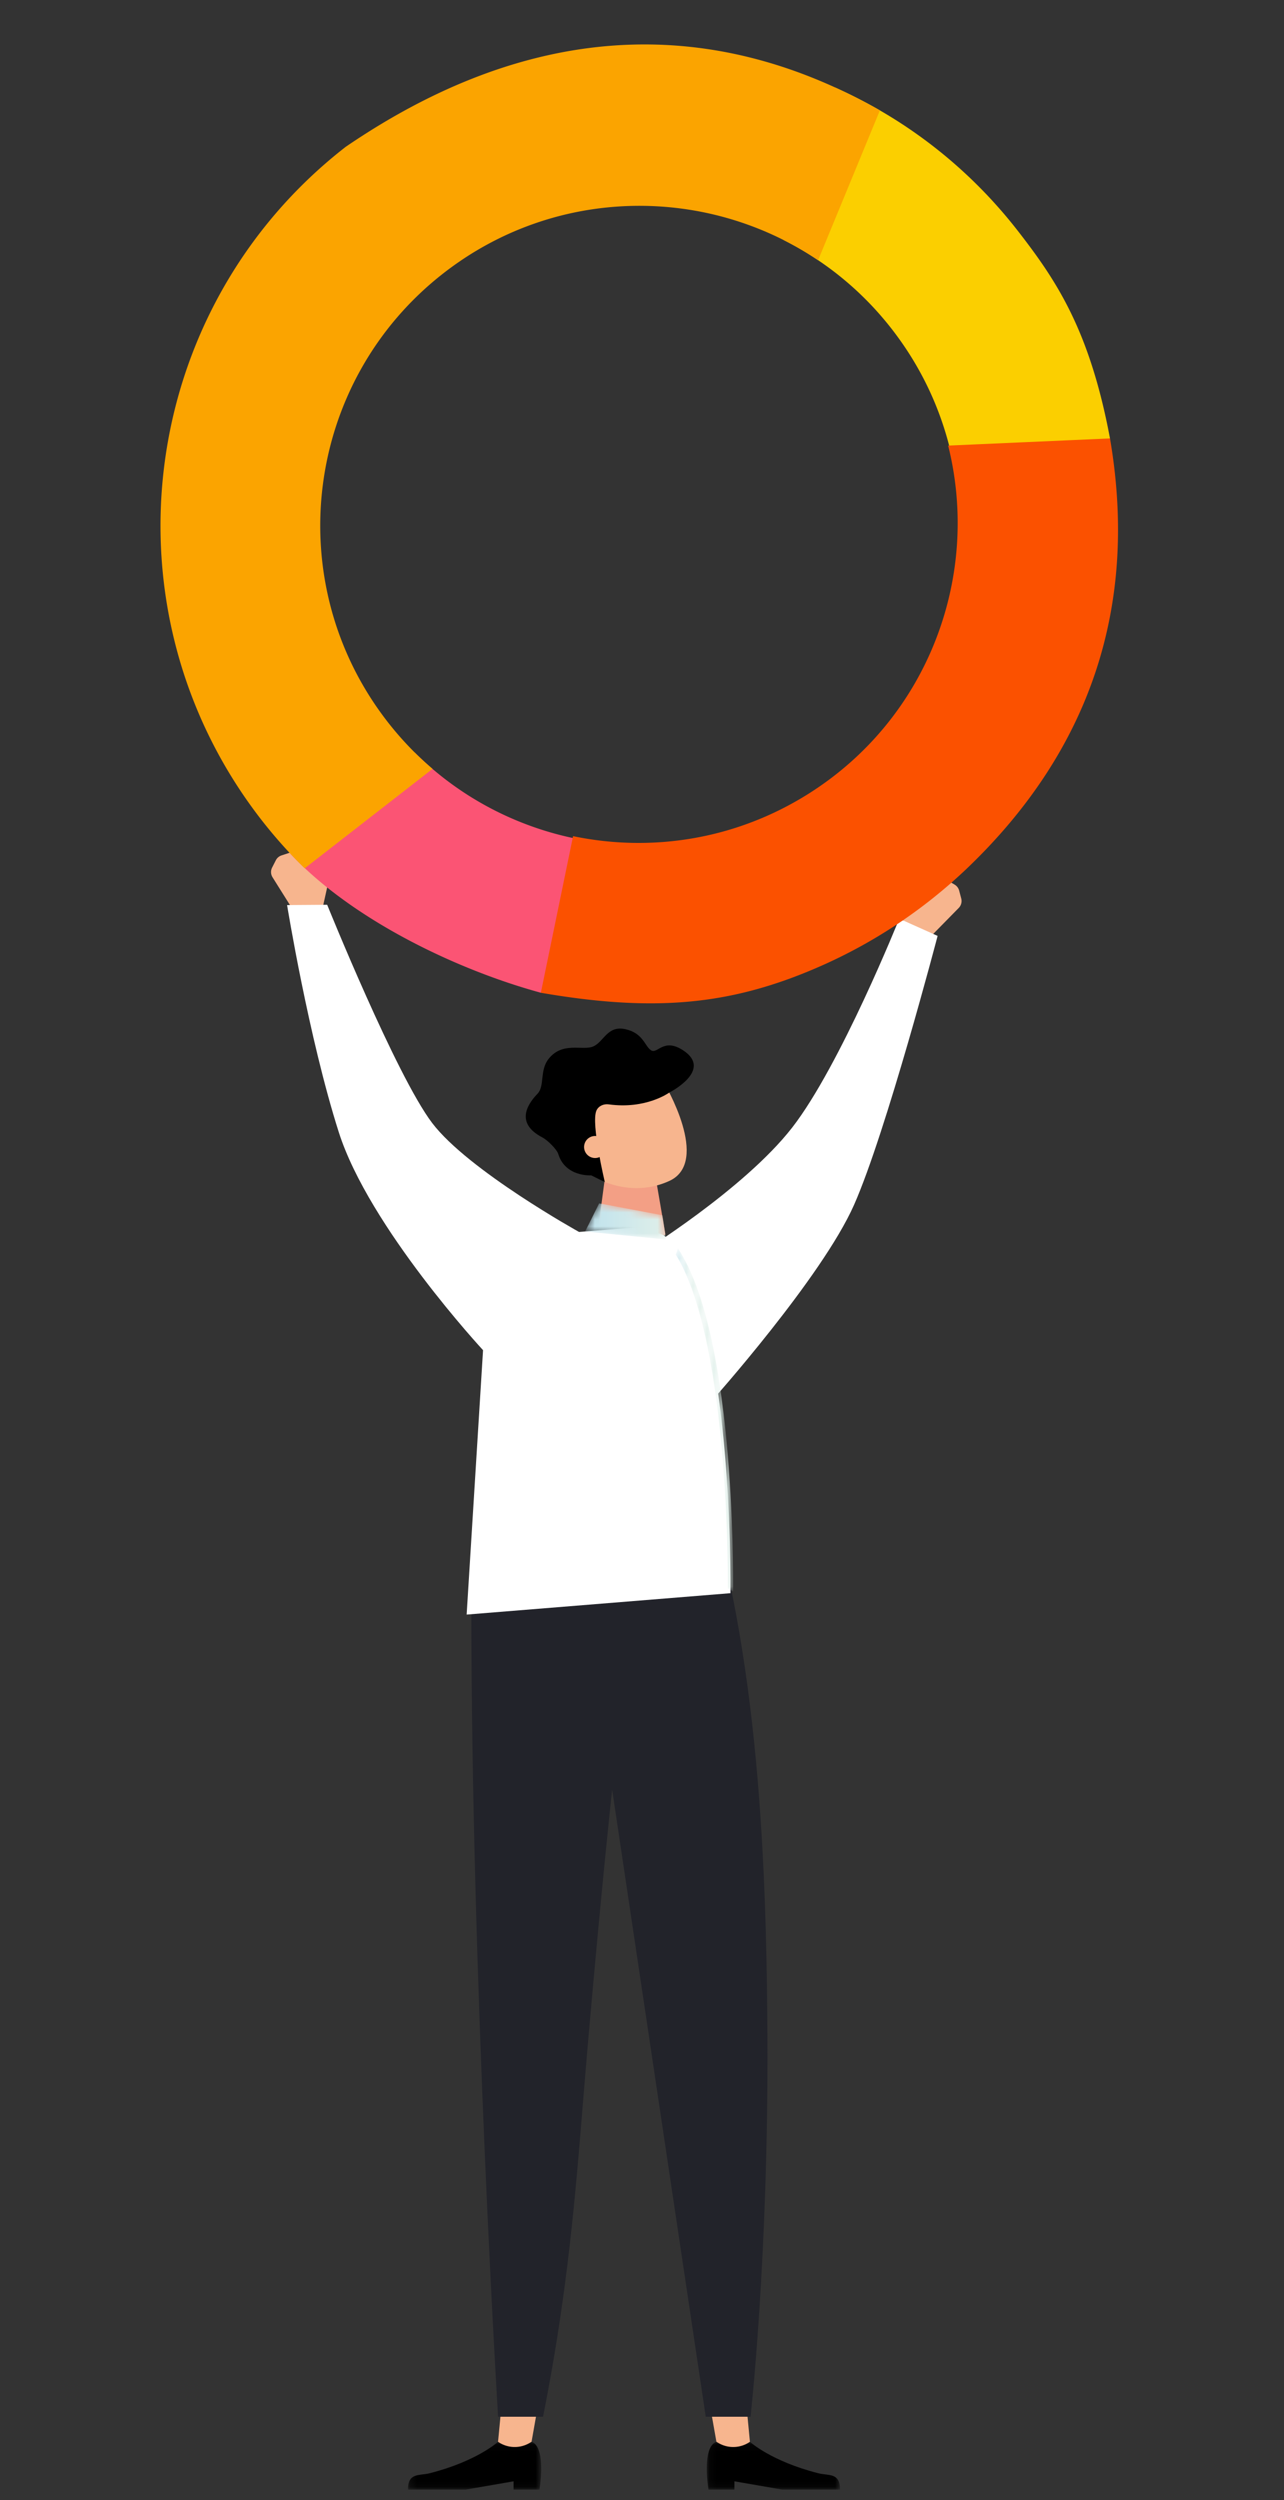 <svg xmlns="http://www.w3.org/2000/svg" xmlns:xlink="http://www.w3.org/1999/xlink" width="184" height="358" viewBox="0 0 184 358">
    <rect x="0" y="0" width="184" height="358" fill="#333333" stroke="none"/>
    <defs>
        <path id="a" d="M.095.06h19.093v6.85H.095z"/>
        <path id="c" d="M.183.06h19.094v6.85H.183z"/>
        <path id="e" d="M.007.977c7.262 11.68 7.489 42.81 7.477 47.796.248.154.5.303.745.461.035-3.518.148-37.057-7.896-49.113C.23.41.123.694.007.977"/>
        <linearGradient id="f" x1="50.972%" x2="32.01%" y1="49.462%" y2="60.585%">
            <stop offset="0%" stop-color="#DFEFE9"/>
            <stop offset="100%" stop-color="#BFE2ED"/>
        </linearGradient>
        <path id="h" d="M.117 4.219L11.7 5.369l-.493-3.467L2.125.191z"/>
        <linearGradient id="i" x1="100.001%" x2=".001%" y1="50%" y2="50%">
            <stop offset="0%" stop-color="#DFEFE9"/>
            <stop offset="100%" stop-color="#BFE2ED"/>
        </linearGradient>
    </defs>
    <g fill="none" fill-rule="evenodd">
        <g transform="translate(101.19 349.595)">
            <mask id="b" fill="#fff">
                <use xlink:href="#a"/>
            </mask>
            <path fill="#000" d="M6.277.06s2.987 2.77 9.796 4.505c1.499.382 3.115-.128 3.115 2.345h-8.263L4.053 5.72V6.91H.34S-.693.84 1.475.06h4.802z" mask="url(#b)"/>
        </g>
        <path fill="#F7B58E" d="M107.048 345.295l.418 4.36a4.199 4.199 0 0 1-4.547.153l-.255-.153-.77-4.36h5.154z"/>
        <g transform="translate(58.276 349.595)">
            <mask id="d" fill="#fff">
                <use xlink:href="#c"/>
            </mask>
            <path fill="#000" d="M13.094.06s-2.987 2.77-9.796 4.505C1.8 4.947.183 4.437.183 6.91h8.263L15.32 5.72V6.91h3.711S20.064.84 17.896.06h-4.802z" mask="url(#d)"/>
        </g>
        <path fill="#F7B58E" d="M71.788 345.295l-.418 4.36a4.2 4.2 0 0 0 4.547.153l.255-.153.771-4.36h-5.155z"/>
        <path fill="#22232A" d="M104.74 227.364c4.449 21.59 5.132 44.826 5.234 64.33.162 31.414-2.416 54.372-2.416 54.372h-6.424l-13.413-89.802s-1.462 13.355-3.441 36.002c-1.553 17.77-2.287 32.791-6.46 53.8h-6.444s-3.834-62.537-3.834-116.395c15.092 0 29.433-2.307 37.197-2.307"/>
        <path fill="#F7B58E" d="M133.466 134.007l3.933-4.003c.343-.355.475-.863.35-1.34l-.298-1.13a1.413 1.413 0 0 0-.65-.859l-4.767-2.806a1.413 1.413 0 0 0-1.738.24l-.477.499a1.413 1.413 0 0 0-.392.98l.013 6.968 4.026 1.451z"/>
        <path fill="#FFF" d="M134.362 134.018s-7.37 28.123-11.979 38.522c-4.607 10.399-20.408 28.09-20.408 28.09L91.743 179.49s14.865-9.145 21.773-18.02c6.908-8.874 15.35-29.915 15.35-29.915l5.496 2.462z"/>
        <path fill="#F7B58E" d="M42.032 130.367l-2.983-4.754a1.414 1.414 0 0 1-.053-1.384l.532-1.04c.17-.332.465-.584.82-.699l5.258-1.719a1.414 1.414 0 0 1 1.646.608l.359.59c.19.311.252.685.173 1.041l-1.508 6.803-4.244.554z"/>
        <path fill="#FFF" d="M93.348 175.58c11.965 6.331 11.33 52.558 11.33 52.558l-37.806 3.063 2.35-37.862s-16.334-17.599-20.674-31.215c-4.34-13.617-7.407-32.52-7.407-32.52l5.743-.044S56.757 154 61.93 160.809c5.173 6.809 21.05 15.603 21.05 15.603l10.368-.831z"/>
        <g transform="translate(96.825 178.67)">
            <mask id="g" fill="#fff">
                <use xlink:href="#e"/>
            </mask>
            <path fill="url(#f)" d="M.007.977c7.262 11.68 7.489 42.81 7.477 47.796.248.154.5.303.745.461.035-3.518.148-37.057-7.896-49.113C.23.41.123.694.007.977" mask="url(#g)"/>
        </g>
        <g>
            <path fill="#F39F85" d="M85.761 175.63l.87-6.54 7.426.099 1.294 7.544c-.04.059-.088.113-.137.167a21 21 0 0 0-9.453-1.27"/>
            <path fill="#F7B58E" d="M81.378 156.996l2.917 9.868c.984-.28 1.824.646 1.86 1.626.158.202.277.44.344.696 2.022.819 5.546 1.675 9.4-.072 6.031-2.733-.729-14.035-.729-14.035l-13.792 1.917z"/>
            <path fill="#000" d="M80.008 165.265c-.223-.72-1.597-2.034-2.268-2.38-4.325-2.235-1.668-5.264-.708-6.268 1.061-1.11.266-3.328 1.586-4.993 2.015-2.542 4.894-1.105 6.413-1.783 1.52-.677 1.997-3.03 4.58-2.467 2.582.564 2.765 2.44 3.69 3.027.927.588 1.778-1.857 4.616.018 4.317 2.852-2.032 6.047-2.032 6.047s-3.315 2.412-8.651 1.674c-.732-.101-1.491.235-1.776.917-.779 1.87 1.215 10.209 1.215 10.209l-1.952-.96s-3.688.263-4.713-3.04"/>
            <path fill="#F7B58E" d="M83.998 165.17a1.578 1.578 0 1 0 2.56-1.847 1.578 1.578 0 0 0-2.56 1.846"/>
        </g>
        <g transform="translate(83.733 172.123)">
            <mask id="j" fill="#fff">
                <use xlink:href="#h"/>
            </mask>
            <path fill="url(#i)" d="M.117 4.219L11.7 5.369l-.493-3.467L2.125.191z" mask="url(#j)"/>
        </g>
        <g>
            <path fill="#FBCF00" d="M145.898 33.11c-7.174-9.23-16.237-16.126-26.218-20.573.766 8.02-1.21 16.122-7.408 21.82a45.595 45.595 0 0 1 15.552 12.8c7.252 9.331 10.322 20.583 9.5 31.507a16.639 16.639 0 0 1 3.92-1.484l2.676-.287a83.938 83.938 0 0 0 2.783-4.826c.58-1.096 1.125-3.114 1.963-4.085.027-.037.054-.069.081-.1.224-.543.448-1.085.668-1.629 1.788-4.421 6.003-1.478 9.65-3.473-2.893-15.413-7.606-22.515-13.167-29.67"/>
            <path fill="#FB5474" d="M86.61 135.446c.189-.011.376-.012.563-.016l.02-.013a54.74 54.74 0 0 0-1.233-4.13c-.201-.585-.417-1.163-.621-1.745l-.056-.16c-.625-1.635-1.247-3.271-1.865-4.91a11.677 11.677 0 0 1-.751-4.351c-8.588-1.718-16.72-5.883-23.245-12.373-3.646 4.445-7.898 8.1-12.639 11.571-1.675 1.227-3.418 2.204-5.193 2.91 8.924 9.535 23.988 16.682 35.917 19.93 3.225-3.567 4.18-6.418 9.102-6.713"/>
            <path fill="#FBA400" d="M61.985 110.103a45.954 45.954 0 0 1-6.458-6.759c-15.515-19.964-11.91-48.726 8.055-64.242 16.018-12.448 37.693-12.577 53.652-1.835l8.855-21.46C101.069 1.59 75.218 3.503 49.535 21.029 19.59 44.302 14.18 87.445 37.453 117.391a69.174 69.174 0 0 0 6.21 6.952l18.322-14.24z"/>
            <path fill="#FB5100" d="M159.065 62.78l-23.192 1.028c4.675 18.661-2.818 39.001-19.972 49.83-10.455 6.602-22.558 8.435-33.777 6.095l-4.617 22.427c16.283 2.805 27.088 1.751 39.342-3.493a73.073 73.073 0 0 0 21.76-14.35c17.592-16.82 24.578-37.488 20.456-61.537"/>
        </g>
    </g>
</svg>

